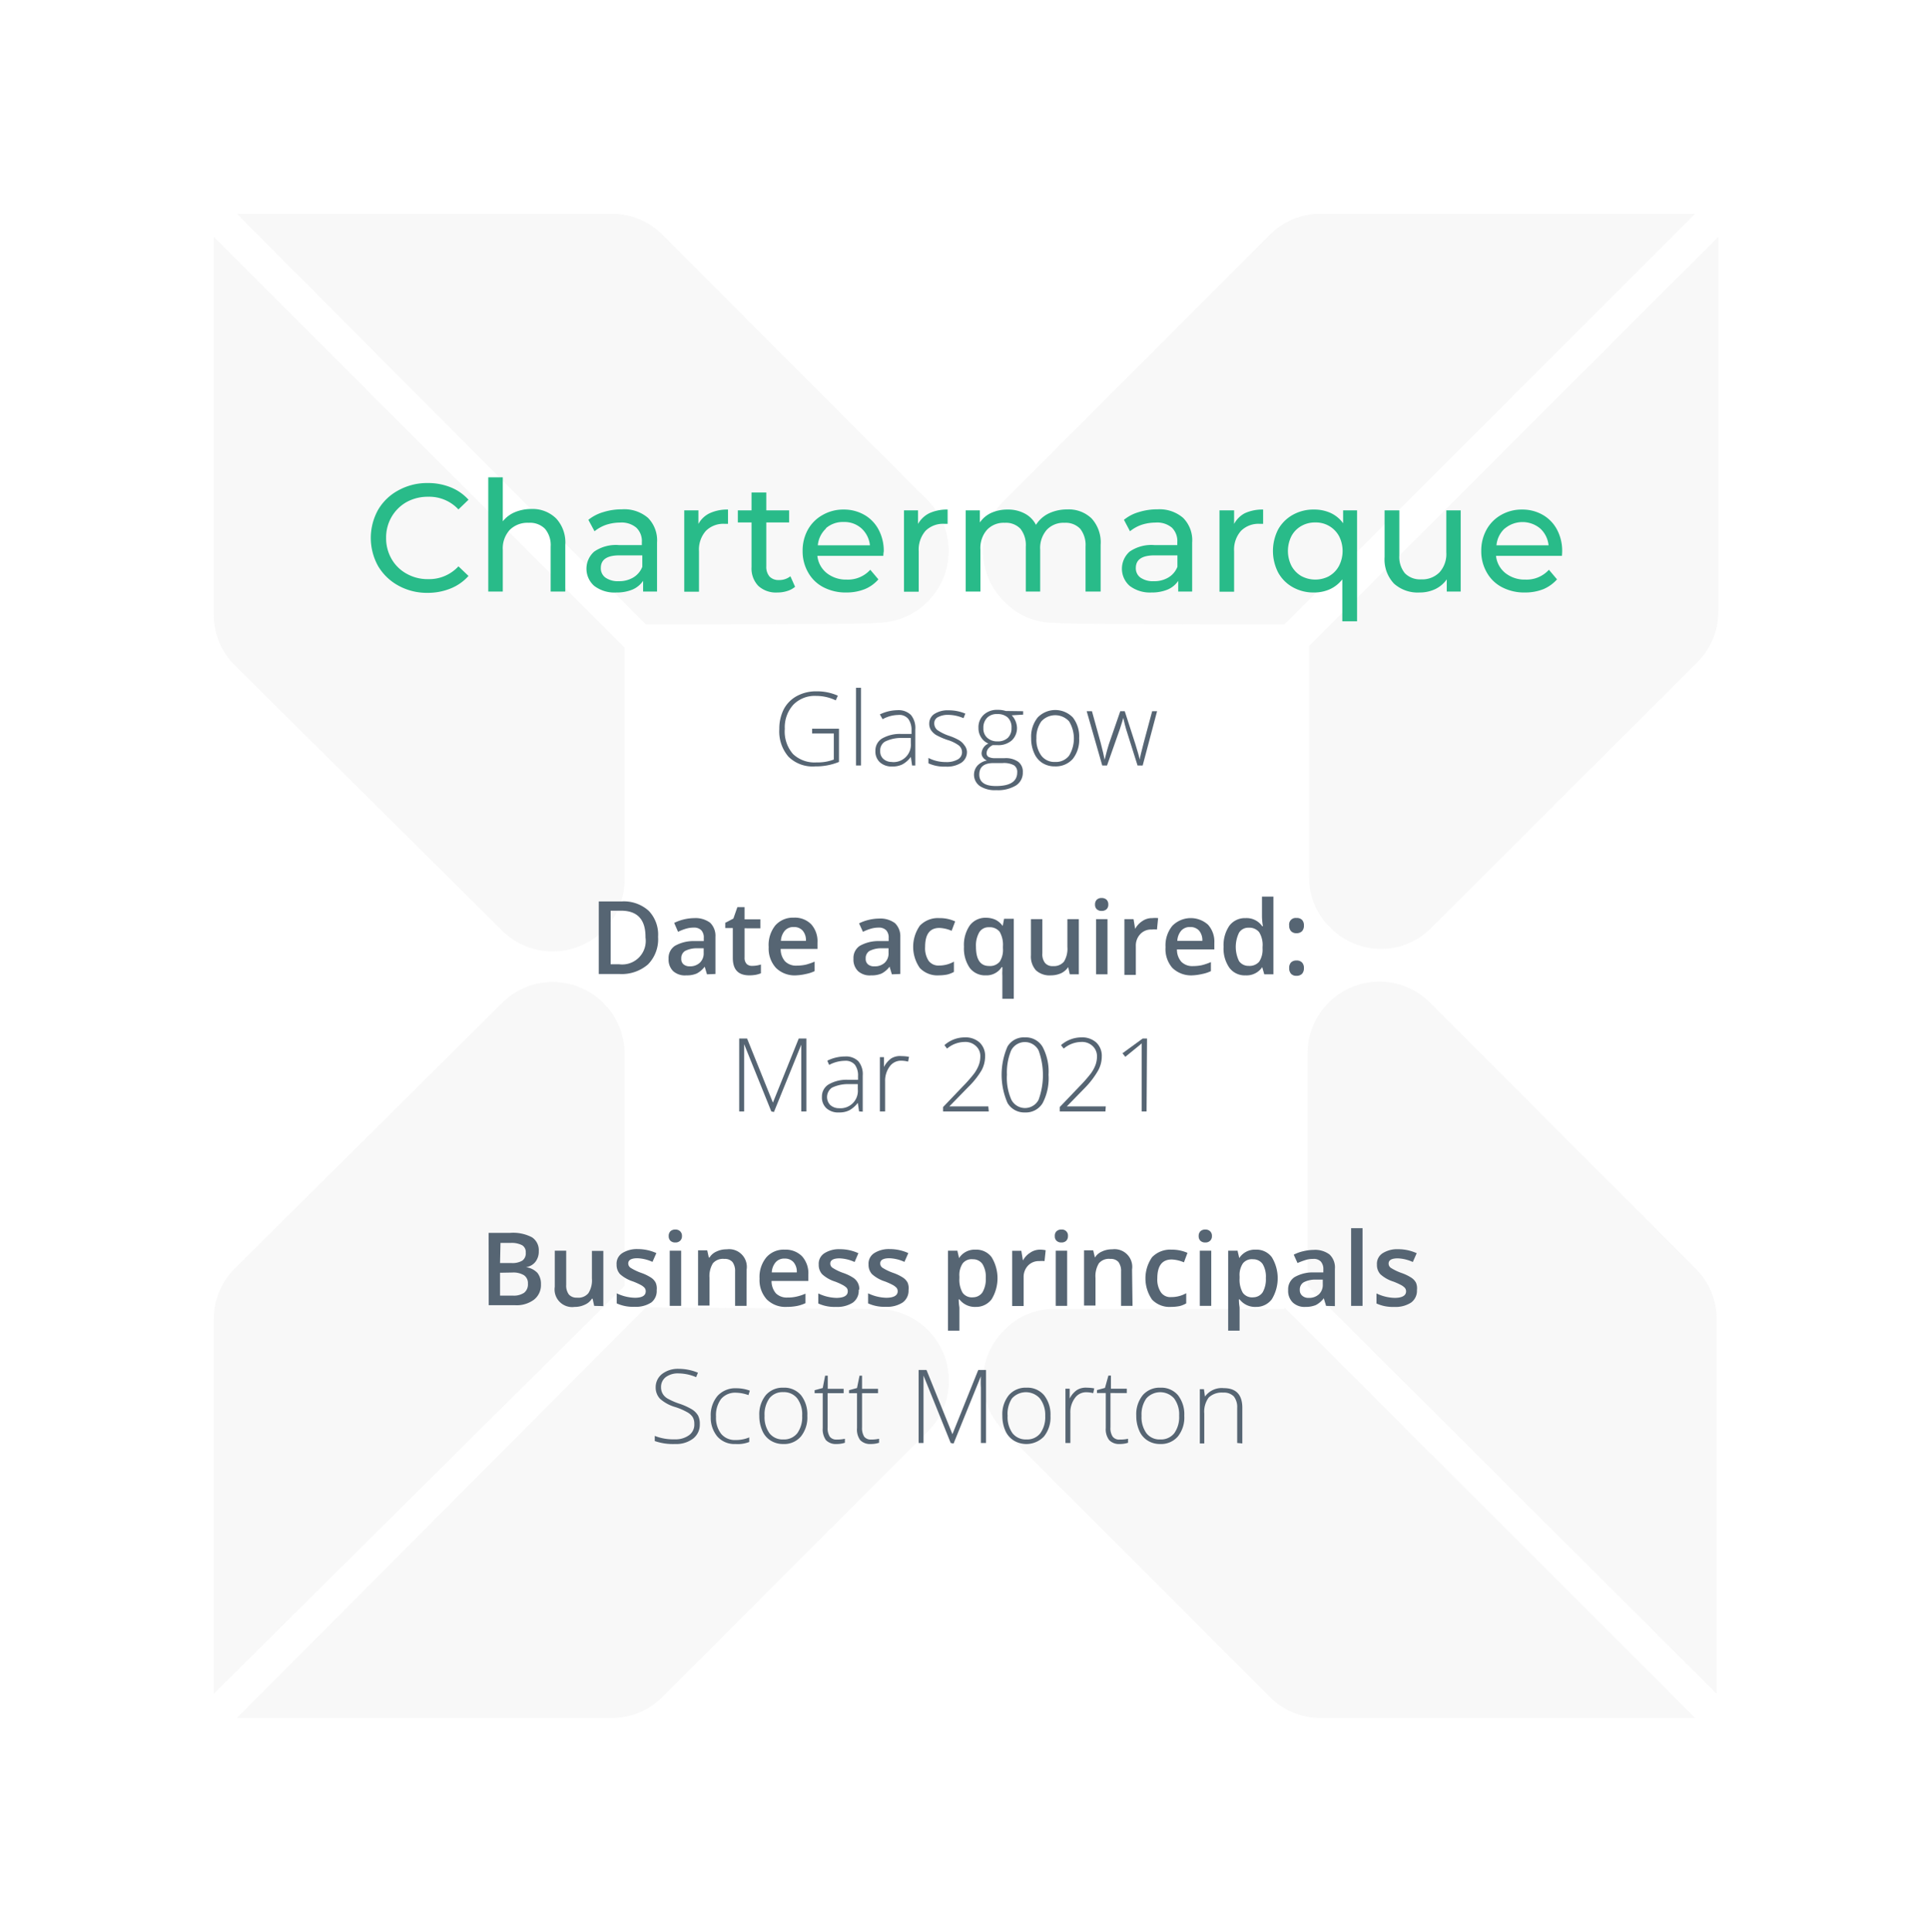 <svg id="Layer_1" data-name="Layer 1" xmlns="http://www.w3.org/2000/svg" viewBox="0 0 168.9 169.08"><defs><style>.cls-1{opacity:0.35;}.cls-2{fill:#eaeaea;}.cls-3{fill:#29bb89;}.cls-4{fill:#566573;}</style></defs><g class="cls-1"><path class="cls-2" d="M114.43,112.55V92.19a6.28,6.28,0,0,1,10.68-4.47L148.35,111a6.24,6.24,0,0,1,1.88,4.48v32.77Z"/><path class="cls-2" d="M112.4,114.43l35.95,35.94H115.58a6.23,6.23,0,0,1-4.48-1.87L87.86,125.25a6.19,6.19,0,0,1,0-8.8,6,6,0,0,1,4.48-1.88H112.4Z"/><path class="cls-2" d="M54.66,112.55V92.19A6.29,6.29,0,0,0,44,87.72L20.58,111a6.23,6.23,0,0,0-1.87,4.48v32.77Z"/><path class="cls-2" d="M56.53,114.43l-35.8,35.94H53.5A6.23,6.23,0,0,0,58,148.5l23.24-23.25a6.28,6.28,0,0,0-4.48-10.68Z"/><path class="cls-2" d="M150.37,20.73V53.5A6.23,6.23,0,0,1,148.5,58L125.25,81.22a6.19,6.19,0,0,1-8.8,0,6,6,0,0,1-1.88-4.48V56.53Z"/><path class="cls-2" d="M112.4,54.66l35.95-35.95H115.58a6.23,6.23,0,0,0-4.48,1.87L87.86,43.83a6.19,6.19,0,0,0,0,8.8,6,6,0,0,0,4.48,1.88C92.19,54.66,112.4,54.66,112.4,54.66Z"/><path class="cls-2" d="M54.66,56.68V77A6.29,6.29,0,0,1,44,81.51L20.58,58.26a6.19,6.19,0,0,1-1.87-4.47V20.73Z"/><path class="cls-2" d="M56.53,54.66,20.73,18.71H53.5A6.23,6.23,0,0,1,58,20.58L81.22,43.83a6.28,6.28,0,0,1-4.48,10.68C76.89,54.66,56.53,54.66,56.53,54.66Z"/></g><path class="cls-3" d="M34.87,51.26a4.64,4.64,0,0,1-1.78-1.71,5.07,5.07,0,0,1,0-4.93,4.53,4.53,0,0,1,1.79-1.71,5.18,5.18,0,0,1,2.55-.63,5.25,5.25,0,0,1,2,.37A4.19,4.19,0,0,1,41,43.74l-.88.85a3.48,3.48,0,0,0-2.64-1.11,3.83,3.83,0,0,0-1.89.46,3.51,3.51,0,0,0-1.32,1.3,3.58,3.58,0,0,0-.48,1.84,3.62,3.62,0,0,0,.48,1.85,3.41,3.41,0,0,0,1.32,1.29,3.73,3.73,0,0,0,1.89.47,3.48,3.48,0,0,0,2.64-1.12l.88.84a4.17,4.17,0,0,1-1.57,1.1,5.27,5.27,0,0,1-2,.38A5.14,5.14,0,0,1,34.87,51.26Z"/><path class="cls-3" d="M48.68,45.39a3.09,3.09,0,0,1,.79,2.3v4.09H48.19V47.84a2.2,2.2,0,0,0-.5-1.56,1.85,1.85,0,0,0-1.42-.52,2.2,2.2,0,0,0-1.65.61A2.39,2.39,0,0,0,44,48.12v3.66H42.73v-10H44v3.85a2.69,2.69,0,0,1,1.06-.8,3.75,3.75,0,0,1,1.45-.28A2.93,2.93,0,0,1,48.68,45.39Z"/><path class="cls-3" d="M56.71,45.33a2.8,2.8,0,0,1,.79,2.16v4.29H56.28v-.94a2.16,2.16,0,0,1-.92.76,3.6,3.6,0,0,1-1.42.26A2.92,2.92,0,0,1,52,51.28a2,2,0,0,1,0-3,3.36,3.36,0,0,1,2.17-.57h2v-.26a1.61,1.61,0,0,0-.49-1.27,2,2,0,0,0-1.42-.44,4,4,0,0,0-1.23.2,3.32,3.32,0,0,0-1,.56l-.54-1a3.76,3.76,0,0,1,1.32-.68,5.38,5.38,0,0,1,1.62-.24A3.18,3.18,0,0,1,56.71,45.33Zm-1.28,5.21a1.88,1.88,0,0,0,.78-.93v-1h-2c-1.09,0-1.63.37-1.63,1.1a1,1,0,0,0,.41.85,1.88,1.88,0,0,0,1.16.31A2.38,2.38,0,0,0,55.43,50.54Z"/><path class="cls-3" d="M62.11,44.92a3.68,3.68,0,0,1,1.6-.32v1.25h-.3a2.16,2.16,0,0,0-1.64.62,2.47,2.47,0,0,0-.6,1.78v3.54H59.88V44.67h1.24v1.19A2.2,2.2,0,0,1,62.11,44.92Z"/><path class="cls-3" d="M69.58,51.36a1.91,1.91,0,0,1-.69.37,2.8,2.8,0,0,1-.86.13,2.28,2.28,0,0,1-1.67-.58,2.2,2.2,0,0,1-.59-1.65v-3.9h-1.2V44.67h1.2V43.11h1.29v1.56h2v1.06h-2v3.85a1.29,1.29,0,0,0,.29.89,1.09,1.09,0,0,0,.82.3,1.57,1.57,0,0,0,1-.33Z"/><path class="cls-3" d="M77.3,48.65H71.53a2.22,2.22,0,0,0,.82,1.51,2.71,2.71,0,0,0,1.75.57,2.63,2.63,0,0,0,2.06-.86l.71.84a3.18,3.18,0,0,1-1.2.86,4.35,4.35,0,0,1-1.61.29,4.21,4.21,0,0,1-2-.46,3.23,3.23,0,0,1-1.34-1.3,3.67,3.67,0,0,1-.48-1.87,3.76,3.76,0,0,1,.46-1.87A3.31,3.31,0,0,1,72,45.07a3.61,3.61,0,0,1,1.83-.47,3.58,3.58,0,0,1,1.82.47,3.21,3.21,0,0,1,1.24,1.29,3.93,3.93,0,0,1,.45,1.91C77.32,48.36,77.31,48.49,77.3,48.65Zm-5-2.4a2.26,2.26,0,0,0-.73,1.48h4.56a2.31,2.31,0,0,0-.73-1.47,2.21,2.21,0,0,0-1.55-.57A2.25,2.25,0,0,0,72.26,46.25Z"/><path class="cls-3" d="M81.33,44.92a3.71,3.71,0,0,1,1.6-.32v1.25h-.29a2.16,2.16,0,0,0-1.65.62,2.51,2.51,0,0,0-.59,1.78v3.54H79.11V44.67h1.23v1.19A2.31,2.31,0,0,1,81.33,44.92Z"/><path class="cls-3" d="M95.53,45.38a3.1,3.1,0,0,1,.79,2.31v4.09H95V47.84a2.29,2.29,0,0,0-.47-1.56,1.76,1.76,0,0,0-1.37-.52,2,2,0,0,0-1.55.61,2.42,2.42,0,0,0-.58,1.75v3.66H89.77V47.84a2.29,2.29,0,0,0-.47-1.56,1.75,1.75,0,0,0-1.37-.52,2,2,0,0,0-1.55.61,2.42,2.42,0,0,0-.58,1.75v3.66H84.51V44.67h1.24v1.06a2.46,2.46,0,0,1,1-.84,3.45,3.45,0,0,1,1.43-.29,3.08,3.08,0,0,1,1.48.34,2.29,2.29,0,0,1,1,1,2.73,2.73,0,0,1,1.12-1,3.7,3.7,0,0,1,1.62-.35A2.87,2.87,0,0,1,95.53,45.38Z"/><path class="cls-3" d="M103.54,45.33a2.77,2.77,0,0,1,.79,2.16v4.29h-1.22v-.94a2.1,2.1,0,0,1-.92.76,3.6,3.6,0,0,1-1.42.26,2.94,2.94,0,0,1-1.91-.58,2,2,0,0,1,0-3,3.36,3.36,0,0,1,2.17-.57h2v-.26a1.64,1.64,0,0,0-.48-1.27,2,2,0,0,0-1.42-.44,4,4,0,0,0-1.24.2,3.32,3.32,0,0,0-1,.56l-.53-1a3.62,3.62,0,0,1,1.31-.68,5.38,5.38,0,0,1,1.62-.24A3.17,3.17,0,0,1,103.54,45.33Zm-1.28,5.21a1.88,1.88,0,0,0,.78-.93v-1h-2c-1.1,0-1.64.37-1.64,1.1a1,1,0,0,0,.41.85,1.9,1.9,0,0,0,1.16.31A2.38,2.38,0,0,0,102.26,50.54Z"/><path class="cls-3" d="M108.94,44.92a3.68,3.68,0,0,1,1.6-.32v1.25h-.3a2.16,2.16,0,0,0-1.64.62,2.47,2.47,0,0,0-.6,1.78v3.54h-1.28V44.67H108v1.19A2.25,2.25,0,0,1,108.94,44.92Z"/><path class="cls-3" d="M118.76,44.67v9.71h-1.29V50.71a2.93,2.93,0,0,1-1.08.86,3.37,3.37,0,0,1-1.4.29,3.68,3.68,0,0,1-1.85-.46,3.28,3.28,0,0,1-1.28-1.28,4.13,4.13,0,0,1,0-3.79,3.32,3.32,0,0,1,1.28-1.27A3.68,3.68,0,0,1,115,44.6a3.45,3.45,0,0,1,1.45.3,2.8,2.8,0,0,1,1.09.9V44.67Zm-2.44,5.75a2.23,2.23,0,0,0,.86-.89,2.86,2.86,0,0,0,0-2.61,2.3,2.3,0,0,0-2.07-1.19,2.39,2.39,0,0,0-1.23.31,2.21,2.21,0,0,0-.86.88,2.9,2.9,0,0,0,0,2.61,2.3,2.3,0,0,0,.86.89,2.58,2.58,0,0,0,2.45,0Z"/><path class="cls-3" d="M127.83,44.67v7.11h-1.22V50.71a2.61,2.61,0,0,1-1,.85,3.17,3.17,0,0,1-1.38.3,3.1,3.1,0,0,1-2.24-.78,3.07,3.07,0,0,1-.82-2.32V44.67h1.29v3.94a2.24,2.24,0,0,0,.49,1.57,1.87,1.87,0,0,0,1.42.53,2.12,2.12,0,0,0,1.61-.62,2.38,2.38,0,0,0,.59-1.74V44.67Z"/><path class="cls-3" d="M136.69,48.65h-5.77a2.22,2.22,0,0,0,.82,1.51,2.71,2.71,0,0,0,1.75.57,2.63,2.63,0,0,0,2.06-.86l.71.84a3.35,3.35,0,0,1-1.2.86,4.35,4.35,0,0,1-1.61.29,4.19,4.19,0,0,1-2-.46,3.23,3.23,0,0,1-1.34-1.3,3.67,3.67,0,0,1-.48-1.87,3.76,3.76,0,0,1,.46-1.87,3.31,3.31,0,0,1,1.28-1.29,3.61,3.61,0,0,1,1.83-.47,3.58,3.58,0,0,1,1.82.47,3.21,3.21,0,0,1,1.24,1.29,3.93,3.93,0,0,1,.45,1.91C136.71,48.36,136.7,48.49,136.69,48.65Zm-5-2.4a2.26,2.26,0,0,0-.73,1.48h4.56a2.31,2.31,0,0,0-.73-1.47,2.41,2.41,0,0,0-3.1,0Z"/><path class="cls-4" d="M71.07,63.78h2.35v2.91a5.32,5.32,0,0,1-2.08.39A3,3,0,0,1,69,66.23a3.38,3.38,0,0,1-.8-2.42,3.74,3.74,0,0,1,.39-1.73,2.8,2.8,0,0,1,1.15-1.16,3.52,3.52,0,0,1,1.71-.41,4.49,4.49,0,0,1,1.87.38l-.18.41a4,4,0,0,0-1.72-.39,2.62,2.62,0,0,0-2,.78,2.94,2.94,0,0,0-.74,2.1A3,3,0,0,0,69.4,66a2.74,2.74,0,0,0,2.07.73,3.92,3.92,0,0,0,1.5-.25V64.2h-1.9Z"/><path class="cls-4" d="M75.35,67h-.44V60.2h.44Z"/><path class="cls-4" d="M79.82,67l-.11-.75h0a2.27,2.27,0,0,1-.73.65,1.91,1.91,0,0,1-.89.19A1.54,1.54,0,0,1,77,66.72a1.28,1.28,0,0,1-.39-1,1.23,1.23,0,0,1,.58-1.08,3.13,3.13,0,0,1,1.67-.4l.91,0v-.31a1.63,1.63,0,0,0-.28-1,1,1,0,0,0-.89-.35,2.9,2.9,0,0,0-1.36.37L77,62.53a3.66,3.66,0,0,1,1.54-.37,1.55,1.55,0,0,1,1.17.41,1.77,1.77,0,0,1,.39,1.27V67Zm-1.75-.3a1.52,1.52,0,0,0,1.64-1.64v-.47l-.83,0a3.2,3.2,0,0,0-1.43.32.89.89,0,0,0-.42.82.87.87,0,0,0,.27.69A1.08,1.08,0,0,0,78.07,66.69Z"/><path class="cls-4" d="M84.62,65.76a1.12,1.12,0,0,1-.49,1,2.33,2.33,0,0,1-1.37.34,3.32,3.32,0,0,1-1.51-.29v-.47a3.29,3.29,0,0,0,1.51.36,2,2,0,0,0,1.06-.23.72.72,0,0,0,.37-.63.76.76,0,0,0-.29-.6,3.24,3.24,0,0,0-1-.48,6.12,6.12,0,0,1-1-.44,1.57,1.57,0,0,1-.43-.42,1.05,1.05,0,0,1-.15-.57,1,1,0,0,1,.45-.84,2.16,2.16,0,0,1,1.25-.32,3.77,3.77,0,0,1,1.46.29l-.16.4a3.49,3.49,0,0,0-1.3-.29,1.88,1.88,0,0,0-.92.19.59.59,0,0,0-.34.53.76.76,0,0,0,.26.6,4,4,0,0,0,1,.5,4.83,4.83,0,0,1,.93.41,1.48,1.48,0,0,1,.44.42A1,1,0,0,1,84.62,65.76Z"/><path class="cls-4" d="M89.54,62.25v.3l-1,.06A1.68,1.68,0,0,1,89,63.68a1.48,1.48,0,0,1-.45,1.12,1.77,1.77,0,0,1-1.23.42l-.45,0a1.14,1.14,0,0,0-.39.31.69.69,0,0,0-.14.39.37.37,0,0,0,.17.33,1.19,1.19,0,0,0,.58.11h.83a1.89,1.89,0,0,1,1.18.31,1.08,1.08,0,0,1,.41.92,1.32,1.32,0,0,1-.6,1.16,3.07,3.07,0,0,1-1.74.41,2.4,2.4,0,0,1-1.39-.34A1.21,1.21,0,0,1,85.55,67a1.59,1.59,0,0,1,.82-.44.74.74,0,0,1-.34-.26.58.58,0,0,1-.13-.38,1,1,0,0,1,.6-.84,1.36,1.36,0,0,1-.64-.54,1.46,1.46,0,0,1-.23-.83,1.48,1.48,0,0,1,.45-1.14,1.69,1.69,0,0,1,1.22-.44,2.21,2.21,0,0,1,.72.1ZM85.7,67.8c0,.65.48,1,1.45,1,1.25,0,1.87-.4,1.87-1.2a.68.68,0,0,0-.29-.62,1.85,1.85,0,0,0-1-.19H87C86.14,66.77,85.7,67.11,85.7,67.8Zm.36-4.07a1.07,1.07,0,0,0,.34.85,1.28,1.28,0,0,0,.89.31,1.27,1.27,0,0,0,.91-.31,1.15,1.15,0,0,0,.32-.87,1.18,1.18,0,0,0-.33-.91,1.3,1.3,0,0,0-.91-.3,1.17,1.17,0,0,0-.89.32A1.22,1.22,0,0,0,86.06,63.73Z"/><path class="cls-4" d="M94.44,64.61a2.68,2.68,0,0,1-.56,1.82,2,2,0,0,1-1.56.65,2,2,0,0,1-1.1-.3,1.89,1.89,0,0,1-.72-.87,3.08,3.08,0,0,1-.26-1.3,2.67,2.67,0,0,1,.57-1.81,2.14,2.14,0,0,1,3.08,0A2.71,2.71,0,0,1,94.44,64.61Zm-3.74,0a2.38,2.38,0,0,0,.43,1.53,1.43,1.43,0,0,0,1.21.55,1.45,1.45,0,0,0,1.22-.55,2.89,2.89,0,0,0,0-3,1.64,1.64,0,0,0-2.43,0A2.43,2.43,0,0,0,90.7,64.61Z"/><path class="cls-4" d="M99.55,67l-1-3.17c-.06-.22-.15-.53-.25-1h0l-.09.33-.2.63L96.88,67h-.42L95.1,62.25h.46L96.32,65c.18.68.29,1.18.35,1.5h0c.17-.68.29-1.13.37-1.36l1-2.89h.39l.93,2.88c.21.69.34,1.14.39,1.36h0c0-.19.14-.69.35-1.52l.73-2.72h.43L100,67Z"/><path class="cls-4" d="M57.59,82a3.14,3.14,0,0,1-.88,2.41,3.51,3.51,0,0,1-2.53.84H52.4V78.9h2a3.24,3.24,0,0,1,2.37.82A3,3,0,0,1,57.59,82Zm-1.1,0c0-1.53-.72-2.29-2.15-2.29h-.9V84.4h.74A2.06,2.06,0,0,0,56.49,82.06Z"/><path class="cls-4" d="M61.87,85.28l-.2-.67h0a2.08,2.08,0,0,1-.7.6,2.18,2.18,0,0,1-.91.16A1.53,1.53,0,0,1,58.91,85a1.41,1.41,0,0,1-.4-1.08,1.27,1.27,0,0,1,.55-1.13,3.31,3.31,0,0,1,1.69-.42l.84,0v-.26a.94.94,0,0,0-.22-.69.89.89,0,0,0-.67-.23,2.4,2.4,0,0,0-.71.11,4.2,4.2,0,0,0-.65.26L59,80.78a4,4,0,0,1,.86-.31,4.16,4.16,0,0,1,.89-.11,2.15,2.15,0,0,1,1.39.4A1.59,1.59,0,0,1,62.61,82v3.25Zm-1.53-.7a1.25,1.25,0,0,0,.9-.31,1.12,1.12,0,0,0,.34-.88V83L61,83a2.24,2.24,0,0,0-1.06.24.74.74,0,0,0-.32.66.62.62,0,0,0,.19.5A.8.8,0,0,0,60.34,84.58Z"/><path class="cls-4" d="M65.84,84.54a2.45,2.45,0,0,0,.75-.12v.77a2.62,2.62,0,0,1-.44.13,3.43,3.43,0,0,1-.56.05c-1,0-1.46-.51-1.46-1.54v-2.6h-.66v-.46l.71-.37.35-1h.63v1.07h1.38v.78H65.16v2.58a.75.75,0,0,0,.19.55A.67.67,0,0,0,65.84,84.54Z"/><path class="cls-4" d="M69.66,85.37a2.32,2.32,0,0,1-1.76-.66,2.51,2.51,0,0,1-.63-1.81A2.74,2.74,0,0,1,67.85,81a2.06,2.06,0,0,1,1.62-.68,2,2,0,0,1,1.52.58,2.22,2.22,0,0,1,.55,1.6v.56H68.32a1.6,1.6,0,0,0,.38,1.08,1.34,1.34,0,0,0,1,.38,4,4,0,0,0,.8-.08,5.29,5.29,0,0,0,.79-.27V85a3.08,3.08,0,0,1-.76.25A4.63,4.63,0,0,1,69.66,85.37Zm-.19-4.23a1,1,0,0,0-.78.31,1.48,1.48,0,0,0-.35.9h2.19a1.28,1.28,0,0,0-.29-.9A1,1,0,0,0,69.47,81.14Z"/><path class="cls-4" d="M78.05,85.28l-.2-.67h0a2.08,2.08,0,0,1-.7.6,2.18,2.18,0,0,1-.91.16A1.52,1.52,0,0,1,75.09,85a1.41,1.41,0,0,1-.4-1.08,1.27,1.27,0,0,1,.55-1.13,3.31,3.31,0,0,1,1.69-.42l.84,0v-.26a.94.94,0,0,0-.22-.69.89.89,0,0,0-.67-.23,2.4,2.4,0,0,0-.71.11,4.2,4.2,0,0,0-.65.26l-.34-.74a3.81,3.81,0,0,1,.86-.31,4.08,4.08,0,0,1,.89-.11,2.15,2.15,0,0,1,1.39.4A1.59,1.59,0,0,1,78.79,82v3.25Zm-1.53-.7a1.26,1.26,0,0,0,.9-.31,1.12,1.12,0,0,0,.34-.88V83l-.62,0a2.24,2.24,0,0,0-1.06.24.74.74,0,0,0-.32.66.62.62,0,0,0,.19.5A.8.8,0,0,0,76.52,84.58Z"/><path class="cls-4" d="M82.17,85.37a2.13,2.13,0,0,1-1.67-.64,3.23,3.23,0,0,1,0-3.71,2.19,2.19,0,0,1,1.72-.66,3.17,3.17,0,0,1,1.37.29l-.31.82a3,3,0,0,0-1.07-.25c-.84,0-1.25.55-1.25,1.66a2,2,0,0,0,.31,1.22,1.06,1.06,0,0,0,.91.41,2.6,2.6,0,0,0,1.3-.34v.9a2.34,2.34,0,0,1-.59.23A4,4,0,0,1,82.17,85.37Z"/><path class="cls-4" d="M86.27,85.37a1.68,1.68,0,0,1-1.41-.66,3,3,0,0,1-.5-1.84A3,3,0,0,1,84.87,81a1.7,1.7,0,0,1,1.42-.67,2,2,0,0,1,.82.17,1.73,1.73,0,0,1,.64.55h0l.12-.63h.85v7h-1V85.38a2.75,2.75,0,0,1,0-.4q0-.23,0-.33h-.06A1.57,1.57,0,0,1,86.27,85.37Zm.29-.82a1.1,1.1,0,0,0,.93-.38A1.92,1.92,0,0,0,87.77,83v-.16a2.28,2.28,0,0,0-.29-1.29,1.11,1.11,0,0,0-.94-.39.94.94,0,0,0-.84.44,2.29,2.29,0,0,0-.29,1.25C85.41,84,85.8,84.55,86.56,84.55Z"/><path class="cls-4" d="M93.62,85.28l-.14-.63h0a1.58,1.58,0,0,1-.61.53,2.2,2.2,0,0,1-.9.19,1.76,1.76,0,0,1-1.31-.44,1.8,1.8,0,0,1-.44-1.32V80.45h1v3a1.23,1.23,0,0,0,.23.83.84.84,0,0,0,.71.28,1.14,1.14,0,0,0,.95-.39,2.15,2.15,0,0,0,.3-1.29V80.45h1v4.83Z"/><path class="cls-4" d="M95.83,79.17a.57.57,0,0,1,.15-.42.59.59,0,0,1,.43-.15.61.61,0,0,1,.43.15.57.57,0,0,1,.15.42.54.54,0,0,1-.15.41.61.61,0,0,1-.43.15.59.59,0,0,1-.43-.15A.54.54,0,0,1,95.83,79.17Zm1.09,6.11h-1V80.45h1Z"/><path class="cls-4" d="M100.84,80.36a2.44,2.44,0,0,1,.51,0l-.1,1a2.31,2.31,0,0,0-.46,0,1.28,1.28,0,0,0-1,.4,1.45,1.45,0,0,0-.39,1.05v2.52h-1V80.45h.8l.14.85h0a1.88,1.88,0,0,1,.63-.68A1.46,1.46,0,0,1,100.84,80.36Z"/><path class="cls-4" d="M104.35,85.37a2.34,2.34,0,0,1-1.76-.66A2.51,2.51,0,0,1,102,82.9a2.7,2.7,0,0,1,.59-1.86,2.26,2.26,0,0,1,3.13-.1,2.22,2.22,0,0,1,.55,1.6v.56H103a1.6,1.6,0,0,0,.38,1.08,1.34,1.34,0,0,0,1,.38,4,4,0,0,0,.8-.08,5.29,5.29,0,0,0,.79-.27V85a3.08,3.08,0,0,1-.76.25A4.63,4.63,0,0,1,104.35,85.37Zm-.18-4.23a1,1,0,0,0-.79.31,1.48,1.48,0,0,0-.35.9h2.19a1.28,1.28,0,0,0-.29-.9A1,1,0,0,0,104.17,81.14Z"/><path class="cls-4" d="M109,85.37a1.66,1.66,0,0,1-1.41-.66,2.92,2.92,0,0,1-.51-1.84,3,3,0,0,1,.51-1.85,1.7,1.7,0,0,1,1.42-.66,1.66,1.66,0,0,1,1.45.71h.06a6.28,6.28,0,0,1-.08-.83V78.48h1v6.8h-.8l-.18-.63h0A1.64,1.64,0,0,1,109,85.37Zm.27-.83a1.11,1.11,0,0,0,.92-.36,1.91,1.91,0,0,0,.3-1.15v-.15a2.11,2.11,0,0,0-.3-1.29,1.1,1.1,0,0,0-.93-.39.94.94,0,0,0-.83.44,2.84,2.84,0,0,0,0,2.48A1,1,0,0,0,109.3,84.54Z"/><path class="cls-4" d="M112.82,81a.57.57,0,0,1,.64-.65.62.62,0,0,1,.49.17.68.68,0,0,1,.16.48.72.72,0,0,1-.16.5.66.66,0,0,1-.49.18.62.62,0,0,1-.48-.18A.7.7,0,0,1,112.82,81Zm0,3.73a.69.69,0,0,1,.16-.49.65.65,0,0,1,.48-.17.63.63,0,0,1,.49.18.68.68,0,0,1,.16.48.73.73,0,0,1-.16.5.66.66,0,0,1-.49.18.62.62,0,0,1-.48-.18A.72.72,0,0,1,112.82,84.73Z"/><path class="cls-4" d="M67.5,97.28l-2.38-5.89h0c0,.36,0,.73,0,1.1v4.79h-.43V90.9h.69l2.26,5.61h0l2.26-5.61h.67v6.38h-.45V92.44c0-.34,0-.69,0-1h0l-2.39,5.89Z"/><path class="cls-4" d="M75.18,97.28l-.11-.75h0a2.42,2.42,0,0,1-.74.65,1.91,1.91,0,0,1-.89.19A1.54,1.54,0,0,1,72.32,97a1.28,1.28,0,0,1-.39-1,1.23,1.23,0,0,1,.58-1.08,3.13,3.13,0,0,1,1.67-.41l.91,0v-.32a1.57,1.57,0,0,0-.28-1,1.06,1.06,0,0,0-.88-.34,3,3,0,0,0-1.37.36l-.16-.37a3.51,3.51,0,0,1,1.54-.37,1.55,1.55,0,0,1,1.17.41,1.76,1.76,0,0,1,.39,1.26v3.16ZM73.43,97a1.52,1.52,0,0,0,1.64-1.65v-.46l-.83,0a3.23,3.23,0,0,0-1.43.31,1,1,0,0,0-.15,1.52A1.13,1.13,0,0,0,73.43,97Z"/><path class="cls-4" d="M78.9,92.44a3.83,3.83,0,0,1,.65.06l-.08.42a2.57,2.57,0,0,0-.62-.08,1.21,1.21,0,0,0-1,.52,2.09,2.09,0,0,0-.39,1.3v2.62H77V92.53h.36l0,.86h0a2.06,2.06,0,0,1,.62-.74A1.47,1.47,0,0,1,78.9,92.44Z"/><path class="cls-4" d="M86.53,97.28h-4V96.9l1.7-1.78a12.85,12.85,0,0,0,1-1.13,3.18,3.18,0,0,0,.42-.75,2.14,2.14,0,0,0,.14-.76,1.16,1.16,0,0,0-.38-.92,1.34,1.34,0,0,0-1-.36,2.42,2.42,0,0,0-1.53.58l-.23-.3a2.67,2.67,0,0,1,1.77-.68,1.83,1.83,0,0,1,1.31.45,1.6,1.6,0,0,1,.48,1.23,2.56,2.56,0,0,1-.32,1.22,7.15,7.15,0,0,1-1.17,1.46l-1.64,1.68v0h3.41Z"/><path class="cls-4" d="M91.76,94.07a4.67,4.67,0,0,1-.52,2.49,1.71,1.71,0,0,1-1.55.81,1.69,1.69,0,0,1-1.52-.83,6.18,6.18,0,0,1,0-4.94,1.66,1.66,0,0,1,1.53-.8,1.7,1.7,0,0,1,1.54.83A4.6,4.6,0,0,1,91.76,94.07Zm-3.64,0a4.7,4.7,0,0,0,.39,2.19,1.34,1.34,0,0,0,2.38,0,6.33,6.33,0,0,0,0-4.32,1.35,1.35,0,0,0-2.4,0A5,5,0,0,0,88.12,94.07Z"/><path class="cls-4" d="M96.74,97.28h-4V96.9l1.7-1.78a12.85,12.85,0,0,0,1-1.13,3.18,3.18,0,0,0,.42-.75,2.14,2.14,0,0,0,.14-.76,1.2,1.2,0,0,0-.38-.92,1.34,1.34,0,0,0-1-.36,2.42,2.42,0,0,0-1.53.58l-.24-.3a2.72,2.72,0,0,1,1.78-.68,1.84,1.84,0,0,1,1.31.45,1.6,1.6,0,0,1,.48,1.23,2.56,2.56,0,0,1-.32,1.22A7.52,7.52,0,0,1,95,95.16l-1.64,1.68v0h3.41Z"/><path class="cls-4" d="M100.34,97.28h-.43V92.63c0-.42,0-.86,0-1.31l-.13.12L98.48,92.5l-.25-.31L100,90.9h.38Z"/><path class="cls-4" d="M42.76,107.91h1.89a3.56,3.56,0,0,1,1.91.39,1.35,1.35,0,0,1,.59,1.21,1.46,1.46,0,0,1-.29.93,1.26,1.26,0,0,1-.83.47v0a1.72,1.72,0,0,1,1,.5,1.53,1.53,0,0,1,.31,1,1.62,1.62,0,0,1-.6,1.34,2.54,2.54,0,0,1-1.67.49h-2.3Zm1,2.64h1a1.69,1.69,0,0,0,.95-.21.78.78,0,0,0,.3-.7.69.69,0,0,0-.32-.65,2,2,0,0,0-1-.2H43.8Zm0,.85v2h1.11a1.61,1.61,0,0,0,1-.25.93.93,0,0,0,.33-.79.84.84,0,0,0-.34-.74,1.78,1.78,0,0,0-1-.24Z"/><path class="cls-4" d="M52,114.3l-.14-.63h-.06a1.36,1.36,0,0,1-.61.52,2,2,0,0,1-.9.2,1.54,1.54,0,0,1-1.74-1.76v-3.16h1v3a1.3,1.3,0,0,0,.23.83.88.88,0,0,0,.71.28,1.13,1.13,0,0,0,1-.39,2.07,2.07,0,0,0,.31-1.29v-2.41h1v4.83Z"/><path class="cls-4" d="M57.47,112.92A1.27,1.27,0,0,1,57,114a2.49,2.49,0,0,1-1.48.38,3.42,3.42,0,0,1-1.55-.3v-.88a3.86,3.86,0,0,0,1.59.39c.63,0,.95-.19.95-.57a.47.47,0,0,0-.11-.31,1.3,1.3,0,0,0-.34-.25,5.76,5.76,0,0,0-.67-.3,3.1,3.1,0,0,1-1.13-.64,1.2,1.2,0,0,1-.3-.84,1.09,1.09,0,0,1,.5-1,2.38,2.38,0,0,1,1.36-.35,3.9,3.9,0,0,1,1.62.35l-.34.77a3.48,3.48,0,0,0-1.31-.32c-.54,0-.81.15-.81.46a.46.46,0,0,0,.21.38,4.66,4.66,0,0,0,.92.44,3.92,3.92,0,0,1,.87.42,1.18,1.18,0,0,1,.4.44A1.26,1.26,0,0,1,57.47,112.92Z"/><path class="cls-4" d="M58.52,108.19a.57.57,0,0,1,.15-.42.59.59,0,0,1,.43-.15.57.57,0,0,1,.42.15.54.54,0,0,1,.16.42.53.53,0,0,1-.16.41.57.57,0,0,1-.42.15.59.59,0,0,1-.43-.15A.56.56,0,0,1,58.52,108.19Zm1.09,6.11h-1v-4.83h1Z"/><path class="cls-4" d="M65.33,114.3h-1v-3a1.33,1.33,0,0,0-.23-.84.88.88,0,0,0-.71-.27,1.16,1.16,0,0,0-1,.38,2.15,2.15,0,0,0-.3,1.29v2.41h-1v-4.83h.8l.14.63h.06a1.35,1.35,0,0,1,.62-.53,2,2,0,0,1,.89-.19,1.55,1.55,0,0,1,1.74,1.77Z"/><path class="cls-4" d="M68.86,114.39a2.32,2.32,0,0,1-1.76-.66,2.51,2.51,0,0,1-.63-1.81,2.7,2.7,0,0,1,.59-1.86,2,2,0,0,1,1.62-.68,2,2,0,0,1,1.51.58,2.22,2.22,0,0,1,.55,1.6v.56H67.52a1.64,1.64,0,0,0,.38,1.08,1.34,1.34,0,0,0,1,.37,3.39,3.39,0,0,0,.8-.08,4.27,4.27,0,0,0,.79-.26v.83a3.08,3.08,0,0,1-.76.25A4.63,4.63,0,0,1,68.86,114.39Zm-.18-4.23a1,1,0,0,0-.79.31,1.48,1.48,0,0,0-.35.9h2.19a1.28,1.28,0,0,0-.29-.9A1,1,0,0,0,68.68,110.16Z"/><path class="cls-4" d="M75.15,112.92a1.27,1.27,0,0,1-.51,1.09,2.51,2.51,0,0,1-1.48.38,3.42,3.42,0,0,1-1.55-.3v-.88a3.85,3.85,0,0,0,1.58.39c.64,0,1-.19,1-.57a.46.46,0,0,0-.1-.31,1.38,1.38,0,0,0-.35-.25,5.07,5.07,0,0,0-.67-.3,3,3,0,0,1-1.12-.64,1.2,1.2,0,0,1-.3-.84,1.09,1.09,0,0,1,.5-1,2.36,2.36,0,0,1,1.36-.35,3.82,3.82,0,0,1,1.61.35l-.33.77a3.48,3.48,0,0,0-1.31-.32c-.54,0-.82.15-.82.46a.44.44,0,0,0,.22.38,4.37,4.37,0,0,0,.92.44,3.92,3.92,0,0,1,.87.42,1.17,1.17,0,0,1,.53,1Z"/><path class="cls-4" d="M79.51,112.92A1.27,1.27,0,0,1,79,114a2.49,2.49,0,0,1-1.48.38,3.42,3.42,0,0,1-1.55-.3v-.88a3.86,3.86,0,0,0,1.59.39c.63,0,1-.19,1-.57a.47.47,0,0,0-.11-.31,1.3,1.3,0,0,0-.34-.25,5.76,5.76,0,0,0-.67-.3,3.1,3.1,0,0,1-1.13-.64,1.2,1.2,0,0,1-.3-.84,1.09,1.09,0,0,1,.5-1,2.38,2.38,0,0,1,1.36-.35,3.9,3.9,0,0,1,1.62.35l-.34.77a3.44,3.44,0,0,0-1.31-.32c-.54,0-.81.15-.81.46a.46.46,0,0,0,.21.38,4.66,4.66,0,0,0,.92.44,3.92,3.92,0,0,1,.87.42,1.18,1.18,0,0,1,.4.44A1.27,1.27,0,0,1,79.51,112.92Z"/><path class="cls-4" d="M85.39,114.39a1.71,1.71,0,0,1-1.43-.66H83.9c0,.41.06.65.06.74v2h-1v-7h.83c0,.09.07.3.14.65h0a1.61,1.61,0,0,1,1.44-.74,1.66,1.66,0,0,1,1.41.66,3.54,3.54,0,0,1,0,3.68A1.69,1.69,0,0,1,85.39,114.39Zm-.25-4.17a1,1,0,0,0-.89.36,1.83,1.83,0,0,0-.29,1.14v.16a2.29,2.29,0,0,0,.28,1.27,1,1,0,0,0,.92.4,1,1,0,0,0,.82-.44,2.27,2.27,0,0,0,.29-1.24,2.15,2.15,0,0,0-.29-1.23A1,1,0,0,0,85.14,110.22Z"/><path class="cls-4" d="M91,109.38a2.3,2.3,0,0,1,.51.05l-.1.95a2.3,2.3,0,0,0-.45,0,1.3,1.3,0,0,0-1,.4,1.44,1.44,0,0,0-.38,1v2.53h-1v-4.83h.8l.14.85h0a1.8,1.8,0,0,1,.63-.68A1.48,1.48,0,0,1,91,109.38Z"/><path class="cls-4" d="M92.31,108.19a.53.53,0,0,1,.15-.42.58.58,0,0,1,.43-.15.52.52,0,0,1,.57.57.56.56,0,0,1-.15.41.57.57,0,0,1-.42.15.58.58,0,0,1-.43-.15A.52.52,0,0,1,92.31,108.19Zm1.08,6.11h-1v-4.83h1Z"/><path class="cls-4" d="M99.11,114.3h-1v-3a1.33,1.33,0,0,0-.23-.84.88.88,0,0,0-.71-.27,1.14,1.14,0,0,0-1,.38,2.15,2.15,0,0,0-.3,1.29v2.41h-1v-4.83h.8l.15.63h0a1.35,1.35,0,0,1,.62-.53,2,2,0,0,1,.89-.19,1.55,1.55,0,0,1,1.74,1.77Z"/><path class="cls-4" d="M102.48,114.39a2.12,2.12,0,0,1-1.66-.64,3.26,3.26,0,0,1,0-3.71,2.21,2.21,0,0,1,1.73-.66,3.35,3.35,0,0,1,1.37.28l-.31.83a3,3,0,0,0-1.07-.25c-.84,0-1.26.55-1.26,1.66a2,2,0,0,0,.32,1.22,1,1,0,0,0,.91.41,2.6,2.6,0,0,0,1.3-.34v.89a2.15,2.15,0,0,1-.59.24A4,4,0,0,1,102.48,114.39Z"/><path class="cls-4" d="M104.9,108.19a.57.57,0,0,1,.15-.42.59.59,0,0,1,.43-.15.57.57,0,0,1,.42.15.54.54,0,0,1,.16.42.53.53,0,0,1-.16.41.57.57,0,0,1-.42.15.59.59,0,0,1-.43-.15A.56.56,0,0,1,104.9,108.19ZM106,114.3h-1v-4.83h1Z"/><path class="cls-4" d="M109.91,114.39a1.71,1.71,0,0,1-1.43-.66h-.06c0,.41.06.65.06.74v2h-1v-7h.83c0,.09.07.3.14.65h0a1.61,1.61,0,0,1,1.44-.74,1.66,1.66,0,0,1,1.41.66,3.54,3.54,0,0,1,0,3.68A1.69,1.69,0,0,1,109.91,114.39Zm-.25-4.17a1,1,0,0,0-.89.36,1.83,1.83,0,0,0-.29,1.14v.16a2.29,2.29,0,0,0,.28,1.27,1,1,0,0,0,.92.4,1,1,0,0,0,.82-.44,2.28,2.28,0,0,0,.28-1.24,2.15,2.15,0,0,0-.28-1.23A1,1,0,0,0,109.66,110.22Z"/><path class="cls-4" d="M116.05,114.3l-.2-.67h0a2.08,2.08,0,0,1-.7.6,2.36,2.36,0,0,1-.91.16,1.5,1.5,0,0,1-1.11-.39,1.42,1.42,0,0,1-.4-1.09,1.27,1.27,0,0,1,.55-1.12,3.21,3.21,0,0,1,1.69-.42l.84,0v-.26a1,1,0,0,0-.22-.69.85.85,0,0,0-.67-.23,2.11,2.11,0,0,0-.71.11,6.44,6.44,0,0,0-.66.25l-.33-.73a3.38,3.38,0,0,1,.86-.31,4.07,4.07,0,0,1,.88-.11,2.11,2.11,0,0,1,1.39.4,1.56,1.56,0,0,1,.47,1.27v3.25Zm-1.53-.7a1.28,1.28,0,0,0,.9-.31,1.12,1.12,0,0,0,.34-.88V112l-.62,0a2.2,2.2,0,0,0-1.06.24.74.74,0,0,0-.33.66.63.63,0,0,0,.2.5A.8.8,0,0,0,114.52,113.6Z"/><path class="cls-4" d="M119.24,114.3h-1v-6.8h1Z"/><path class="cls-4" d="M124,112.92a1.27,1.27,0,0,1-.51,1.09,2.49,2.49,0,0,1-1.48.38,3.42,3.42,0,0,1-1.55-.3v-.88a3.86,3.86,0,0,0,1.59.39c.63,0,1-.19,1-.57a.47.47,0,0,0-.11-.31,1.3,1.3,0,0,0-.34-.25,5.76,5.76,0,0,0-.67-.3,3,3,0,0,1-1.13-.64,1.2,1.2,0,0,1-.3-.84,1.09,1.09,0,0,1,.5-1,2.38,2.38,0,0,1,1.36-.35,3.9,3.9,0,0,1,1.62.35l-.34.77a3.48,3.48,0,0,0-1.31-.32c-.54,0-.81.15-.81.46a.46.46,0,0,0,.21.38,4.66,4.66,0,0,0,.92.44,3.92,3.92,0,0,1,.87.42,1.18,1.18,0,0,1,.4.44A1.26,1.26,0,0,1,124,112.92Z"/><path class="cls-4" d="M61.24,124.65a1.53,1.53,0,0,1-.59,1.27,2.44,2.44,0,0,1-1.56.47,4.87,4.87,0,0,1-1.79-.26v-.45a4.42,4.42,0,0,0,1.76.3,2,2,0,0,0,1.24-.36,1.14,1.14,0,0,0,.46-1,1.11,1.11,0,0,0-.15-.6,1.36,1.36,0,0,0-.5-.43,5.41,5.41,0,0,0-1-.43,3.43,3.43,0,0,1-1.35-.73,1.43,1.43,0,0,1-.38-1,1.47,1.47,0,0,1,.56-1.17,2.26,2.26,0,0,1,1.45-.45,4.36,4.36,0,0,1,1.69.34l-.16.39a4,4,0,0,0-1.52-.33,1.78,1.78,0,0,0-1.13.32,1.08,1.08,0,0,0-.42.89A1.11,1.11,0,0,0,58,122a1.18,1.18,0,0,0,.42.41,5.93,5.93,0,0,0,1,.44,5.57,5.57,0,0,1,1.12.5,1.6,1.6,0,0,1,.55.55A1.53,1.53,0,0,1,61.24,124.65Z"/><path class="cls-4" d="M64.37,126.39a2,2,0,0,1-1.59-.65A2.58,2.58,0,0,1,62.2,124a2.62,2.62,0,0,1,.6-1.83,2.11,2.11,0,0,1,1.64-.66,3.37,3.37,0,0,1,1.18.21l-.12.39a3.4,3.4,0,0,0-1.07-.21,1.62,1.62,0,0,0-1.32.54,2.38,2.38,0,0,0-.45,1.56,2.28,2.28,0,0,0,.45,1.5,1.55,1.55,0,0,0,1.26.54,3,3,0,0,0,1.2-.23v.4A2.73,2.73,0,0,1,64.37,126.39Z"/><path class="cls-4" d="M70.65,123.92a2.65,2.65,0,0,1-.56,1.81,1.92,1.92,0,0,1-1.55.66,2,2,0,0,1-1.11-.31,1.86,1.86,0,0,1-.72-.86,3.14,3.14,0,0,1-.26-1.3,2.65,2.65,0,0,1,.57-1.81,1.94,1.94,0,0,1,1.54-.65,1.91,1.91,0,0,1,1.54.66A2.71,2.71,0,0,1,70.65,123.92Zm-3.74,0a2.42,2.42,0,0,0,.43,1.53,1.45,1.45,0,0,0,1.21.54,1.47,1.47,0,0,0,1.22-.54,2.42,2.42,0,0,0,.43-1.53,2.35,2.35,0,0,0-.43-1.52,1.48,1.48,0,0,0-1.23-.55,1.46,1.46,0,0,0-1.21.54A2.44,2.44,0,0,0,66.91,123.92Z"/><path class="cls-4" d="M73.22,126a3.14,3.14,0,0,0,.72-.07v.35a2.29,2.29,0,0,1-.73.11,1.2,1.2,0,0,1-.93-.34A1.62,1.62,0,0,1,72,125v-3.06h-.71v-.26l.71-.19.21-1.08h.23v1.15h1.39v.38H72.43v3a1.34,1.34,0,0,0,.19.81A.71.71,0,0,0,73.22,126Z"/><path class="cls-4" d="M76.22,126a3,3,0,0,0,.71-.07v.35a2.27,2.27,0,0,1-.72.11,1.2,1.2,0,0,1-.93-.34A1.56,1.56,0,0,1,75,125v-3.06h-.7v-.26l.7-.19.22-1.08h.22v1.15h1.4v.38h-1.4v3a1.42,1.42,0,0,0,.19.81A.72.72,0,0,0,76.22,126Z"/><path class="cls-4" d="M83.2,126.3l-2.38-5.9h0q0,.54,0,1.11v4.79h-.43v-6.39h.69l2.27,5.62h0l2.26-5.62h.68v6.39h-.45v-4.84a9.45,9.45,0,0,1,0-1h0l-2.39,5.89Z"/><path class="cls-4" d="M91.93,123.92a2.65,2.65,0,0,1-.57,1.81,2.13,2.13,0,0,1-2.65.35,1.88,1.88,0,0,1-.73-.86,3.14,3.14,0,0,1-.26-1.3,2.65,2.65,0,0,1,.57-1.81,1.94,1.94,0,0,1,1.54-.65,1.9,1.9,0,0,1,1.54.66A2.71,2.71,0,0,1,91.93,123.92Zm-3.75,0a2.42,2.42,0,0,0,.43,1.53,1.47,1.47,0,0,0,1.22.54,1.45,1.45,0,0,0,1.21-.54,2.42,2.42,0,0,0,.43-1.53A2.35,2.35,0,0,0,91,122.4a1.64,1.64,0,0,0-2.44,0A2.44,2.44,0,0,0,88.18,123.92Z"/><path class="cls-4" d="M95.11,121.46a3.83,3.83,0,0,1,.65.06l-.09.42a2.49,2.49,0,0,0-.61-.08,1.19,1.19,0,0,0-1,.52,2.07,2.07,0,0,0-.39,1.3v2.62h-.43v-4.75h.37l0,.86h0a2,2,0,0,1,.63-.74A1.47,1.47,0,0,1,95.11,121.46Z"/><path class="cls-4" d="M98,126a3,3,0,0,0,.72-.07v.35a2.27,2.27,0,0,1-.72.11,1.2,1.2,0,0,1-.93-.34,1.56,1.56,0,0,1-.3-1.06v-3.06H96v-.26l.7-.19L97,120.4h.22v1.15h1.39v.38H97.18v3a1.34,1.34,0,0,0,.19.81A.71.71,0,0,0,98,126Z"/><path class="cls-4" d="M103.64,123.92a2.65,2.65,0,0,1-.56,1.81,1.94,1.94,0,0,1-1.56.66,2,2,0,0,1-1.1-.31,1.86,1.86,0,0,1-.72-.86,3.14,3.14,0,0,1-.26-1.3,2.65,2.65,0,0,1,.57-1.81,1.94,1.94,0,0,1,1.54-.65,1.91,1.91,0,0,1,1.54.66A2.71,2.71,0,0,1,103.64,123.92Zm-3.74,0a2.42,2.42,0,0,0,.43,1.53,1.45,1.45,0,0,0,1.21.54,1.47,1.47,0,0,0,1.22-.54,2.42,2.42,0,0,0,.43-1.53,2.35,2.35,0,0,0-.44-1.52,1.63,1.63,0,0,0-2.43,0A2.44,2.44,0,0,0,99.9,123.92Z"/><path class="cls-4" d="M108.27,126.3v-3.08a1.5,1.5,0,0,0-.3-1,1.22,1.22,0,0,0-.94-.33,1.66,1.66,0,0,0-1.25.43,2.07,2.07,0,0,0-.39,1.4v2.62H105v-4.75h.36l.09.65h0a1.8,1.8,0,0,1,1.65-.74c1.08,0,1.62.58,1.62,1.73v3.11Z"/></svg>